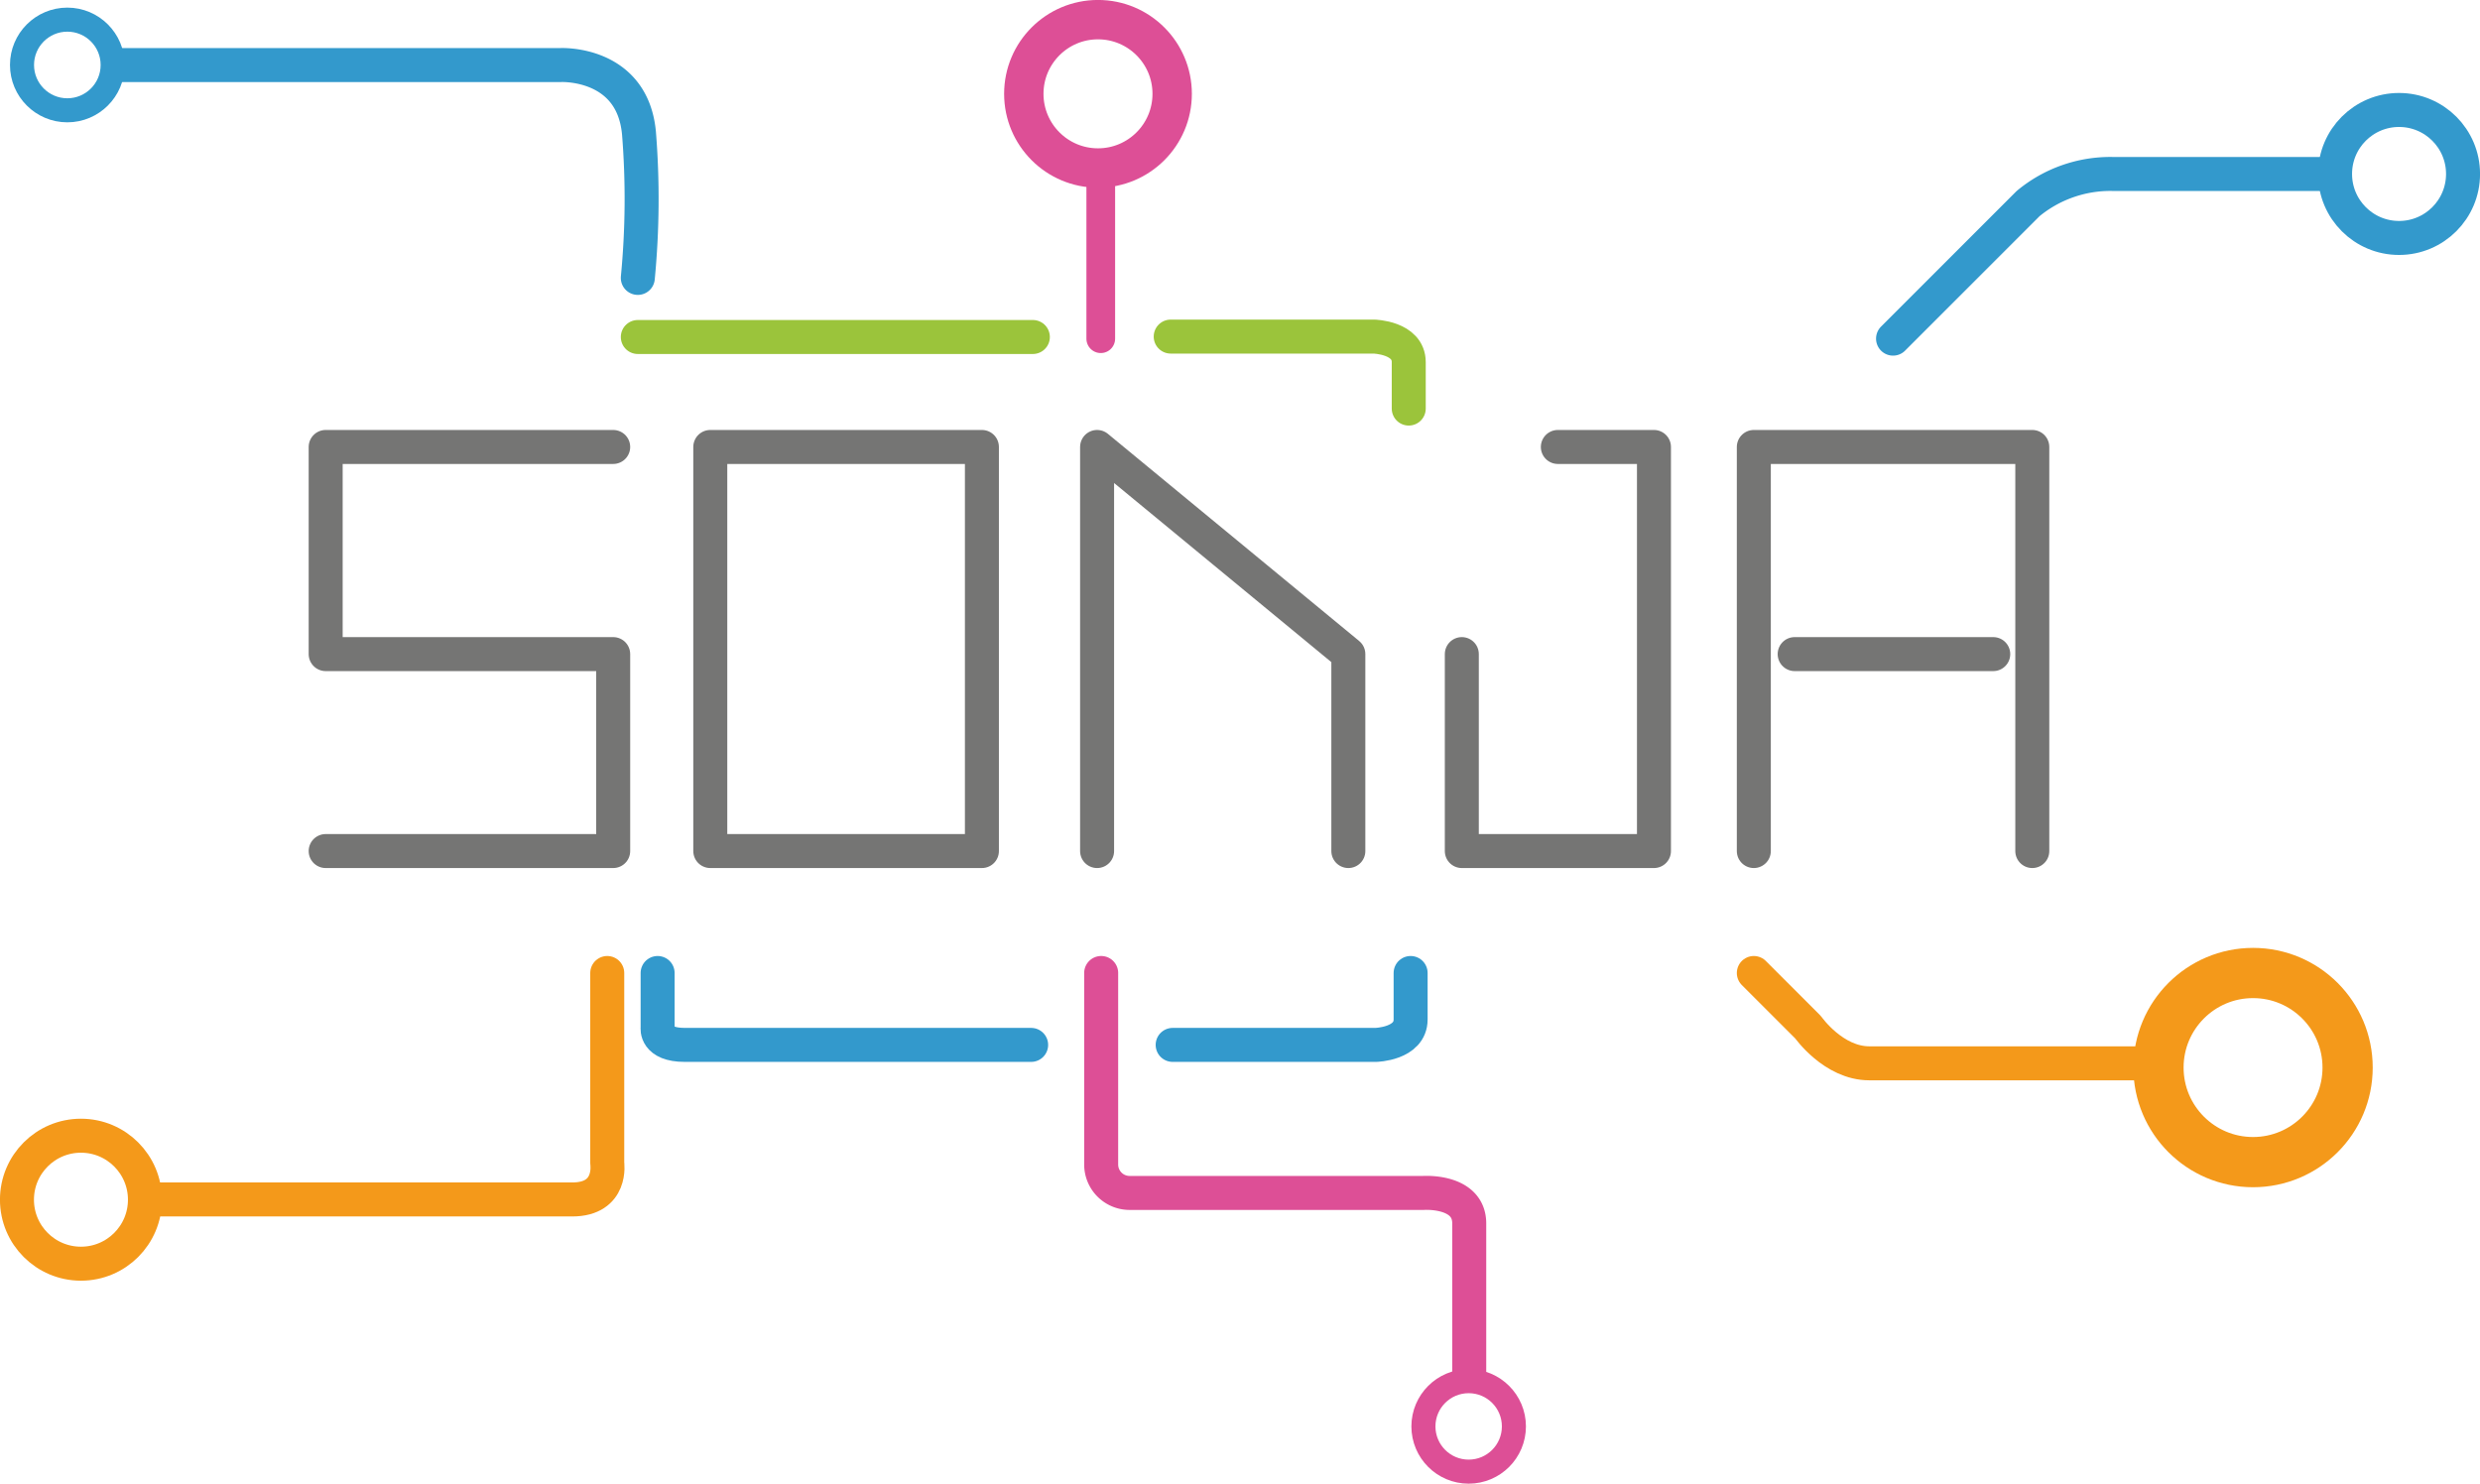 <svg id="Calque_1" data-name="Calque 1" xmlns="http://www.w3.org/2000/svg" viewBox="0 0 304.22 182"><defs><style>.cls-1,.cls-10,.cls-2,.cls-3,.cls-4,.cls-5,.cls-6,.cls-7,.cls-8,.cls-9{fill:none;stroke-linecap:round;stroke-linejoin:round;}.cls-1,.cls-6{stroke:#39c;}.cls-1,.cls-10,.cls-2,.cls-4,.cls-5{stroke-width:4.17px;}.cls-2{stroke:#9bc43b;}.cls-3,.cls-4,.cls-7,.cls-8{stroke:#dd4f96;}.cls-3{stroke-width:3.52px;}.cls-5,.cls-9{stroke:#f4991a;}.cls-6,.cls-8{stroke-width:2.95px;}.cls-7{stroke-width:4.83px;}.cls-9{stroke-width:6.16px;}.cls-10{stroke:#757574;}</style></defs><title>logo-website</title><path class="cls-1" d="M12.57,9.69H66.72S75.47,9.27,76.3,18a100.78,100.78,0,0,1-.14,17.8" transform="translate(2.08 -1.71)"/><line class="cls-2" x1="78.24" y1="41.34" x2="126.7" y2="41.34"/><line class="cls-3" x1="135.03" y1="21.34" x2="135.03" y2="41.55"/><path class="cls-4" d="M133,121.07v23.52a3.49,3.49,0,0,0,3.55,3.46h36s5.6-.38,5.6,3.74v18.53" transform="translate(2.08 -1.71)"/><path class="cls-1" d="M141.77,129.89h24.92s4.27-.1,4.27-3.12v-5.7" transform="translate(2.08 -1.71)"/><path class="cls-2" d="M141.53,43h24.93s4.27.1,4.27,3.13v5.7" transform="translate(2.08 -1.71)"/><path class="cls-1" d="M78.59,121.07v6.74s-.31,2.08,3.33,2.08h42.49" transform="translate(2.08 -1.71)"/><path class="cls-5" d="M72.41,121.07V144.4s.69,4.45-4.3,4.45H17" transform="translate(2.08 -1.71)"/><path class="cls-5" d="M213.06,121.07l6.67,6.67s3.09,4.41,7.5,4.41h34.15" transform="translate(2.08 -1.71)"/><path class="cls-1" d="M230.14,43.25,246.7,26.69A15.81,15.81,0,0,1,257,23.05h26" transform="translate(2.08 -1.71)"/><circle class="cls-6" cx="8.26" cy="7.97" r="5.56"/><circle class="cls-1" cx="294.29" cy="21.34" r="7.85"/><circle class="cls-7" cx="134.69" cy="11.51" r="9.1"/><circle class="cls-8" cx="180.16" cy="174.98" r="5.55"/><circle class="cls-5" cx="9.93" cy="147.17" r="7.85"/><circle class="cls-9" cx="276.38" cy="130.96" r="11.6"/><polyline class="cls-10" points="75.22 54.83 39.95 54.83 39.95 80.24 75.22 80.24 75.22 104.4 39.95 104.4"/><rect class="cls-10" x="87.13" y="54.83" width="33.32" height="49.57"/><polyline class="cls-10" points="134.58 104.4 134.58 54.83 165.4 80.24 165.4 104.4"/><polyline class="cls-10" points="179.32 80.24 179.32 104.4 202.89 104.4 202.89 54.83 191.1 54.83"/><polyline class="cls-10" points="215.14 104.4 215.14 54.83 249.3 54.83 249.3 104.4"/><line class="cls-10" x1="244.51" y1="80.24" x2="220.15" y2="80.24"/></svg>